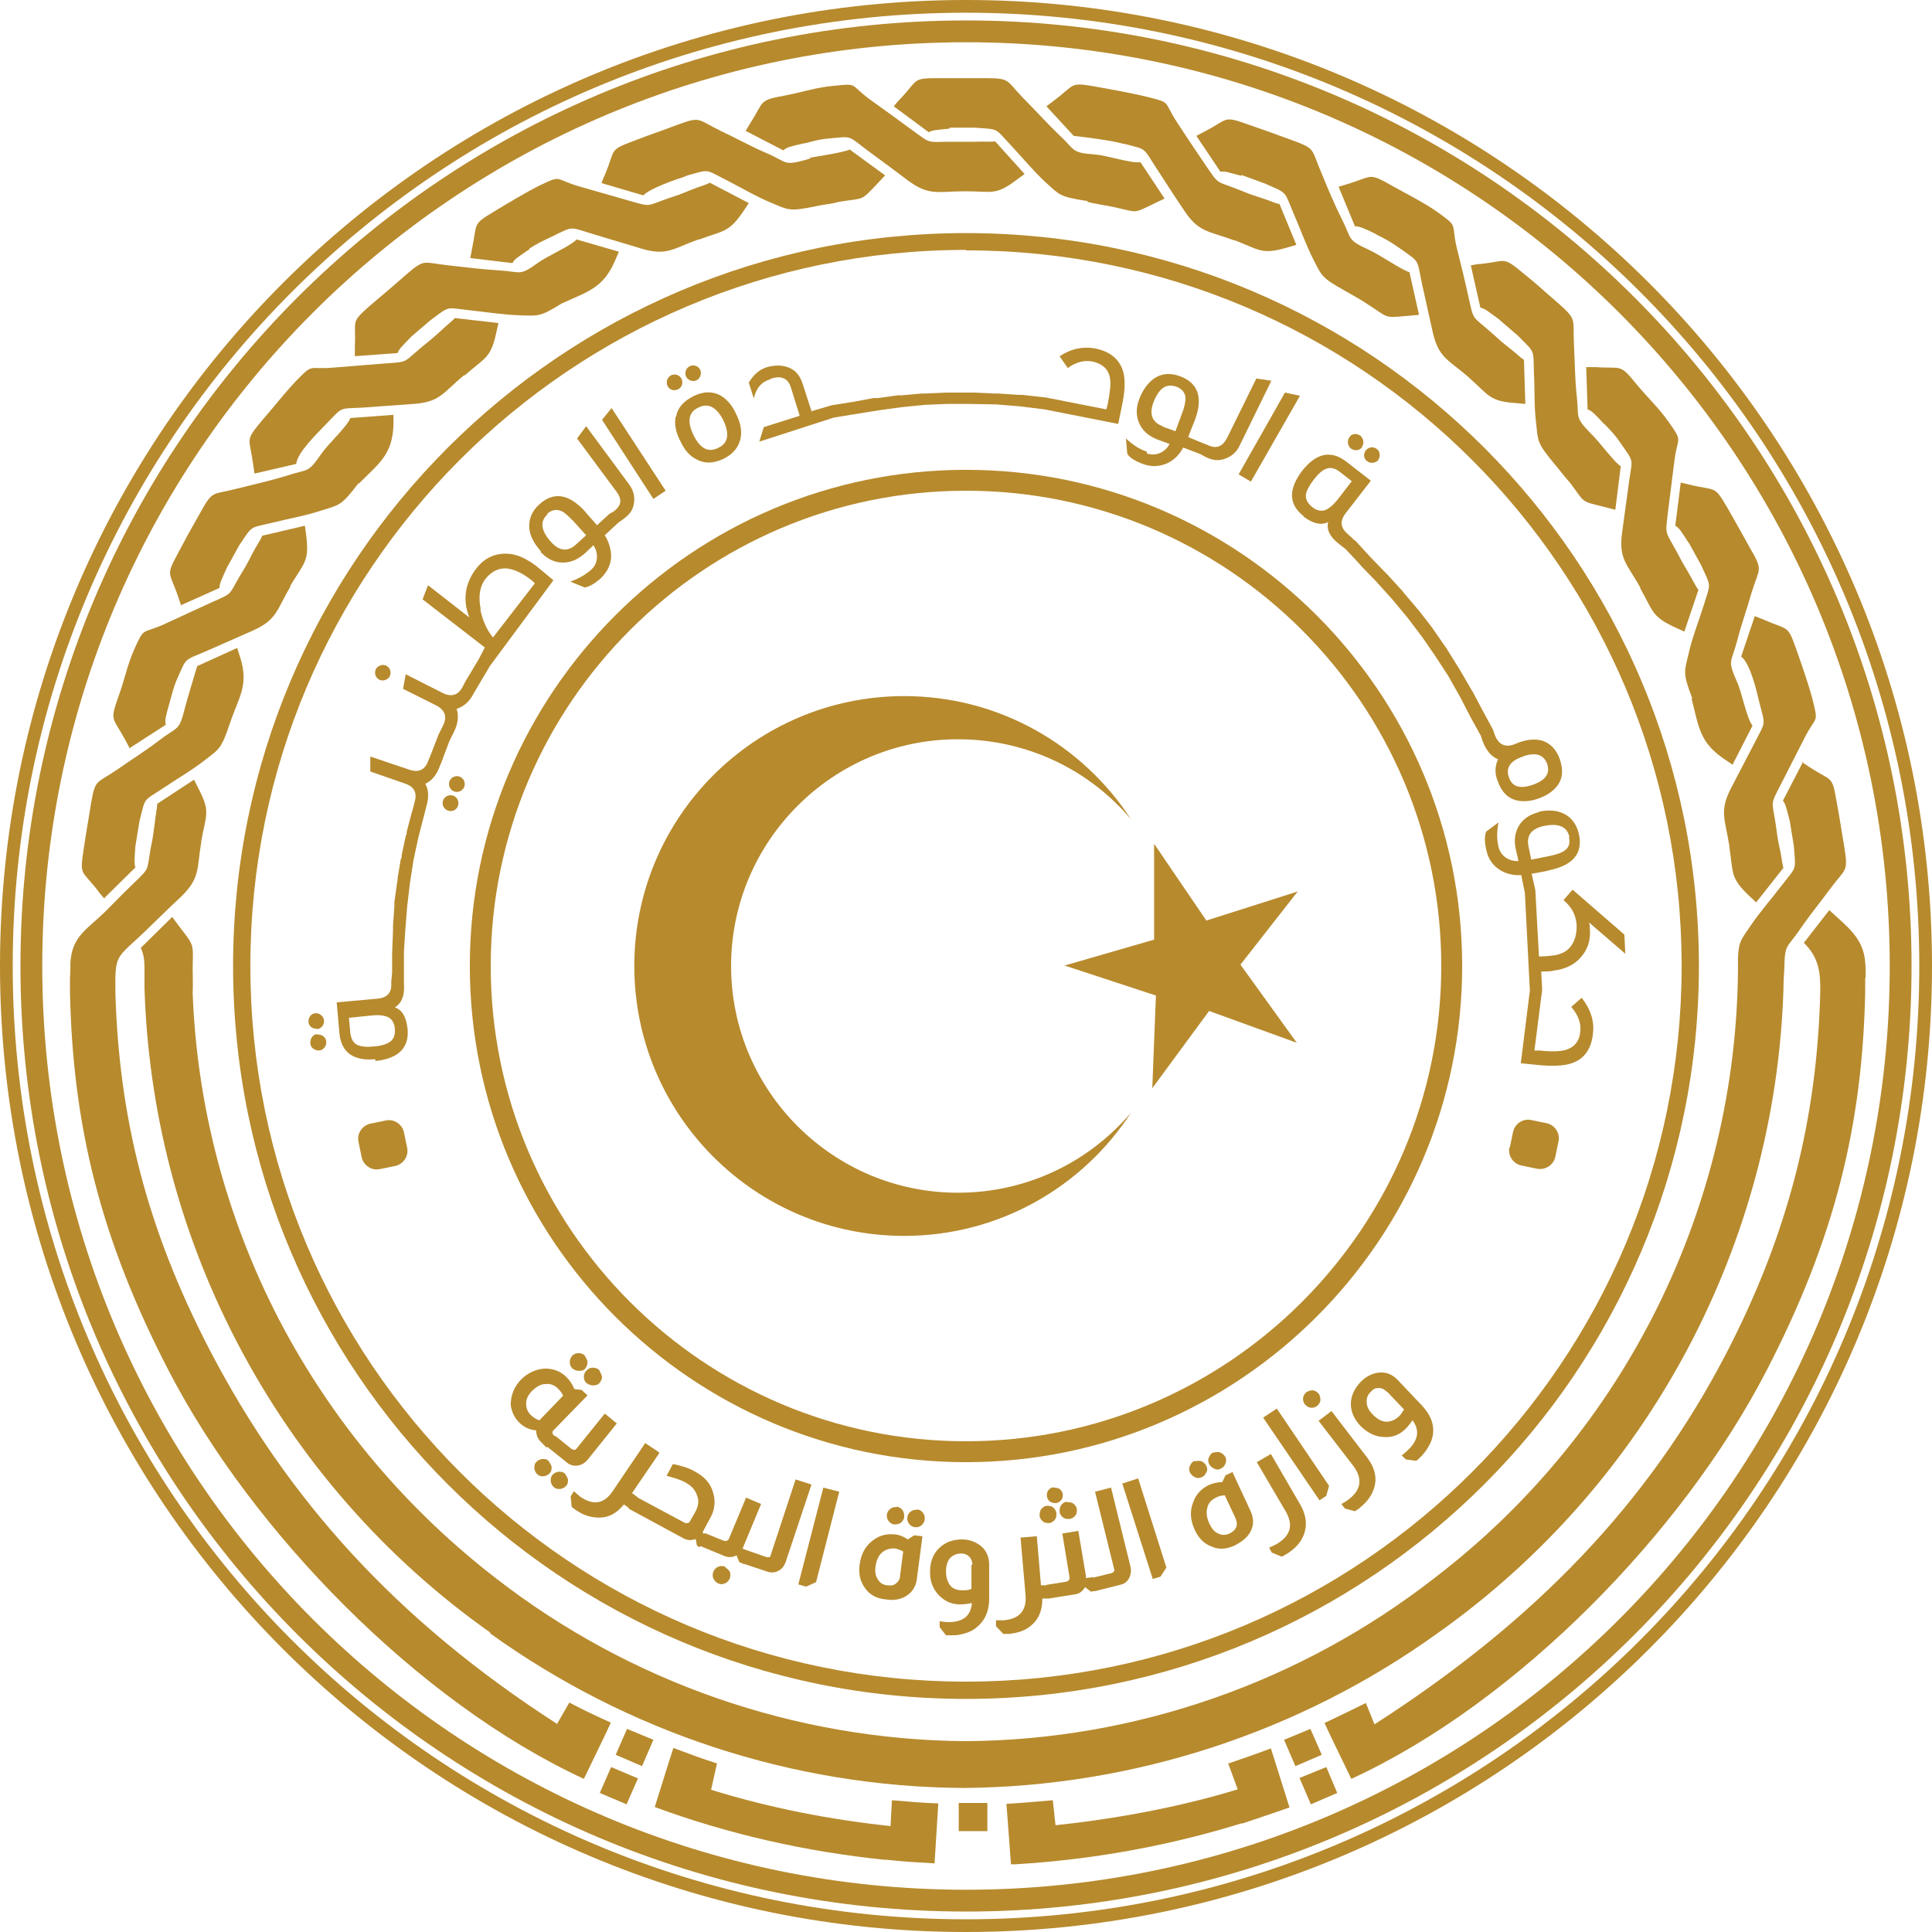 <?xml version="1.0" encoding="UTF-8"?>
<svg id="Layer_3" data-name="Layer 3" xmlns="http://www.w3.org/2000/svg" viewBox="0 0 42.52 42.52">
  <defs>
    <style>
      .cls-1 {
        fill: #b78a2d;
      }
    </style>
  </defs>
  <path class="cls-1" d="M8.26,23.35c.51-.05.75-.29.71-.71-.03-.25-.11-.41-.28-.47.15-.09.22-.26.2-.52v-.71s.03-.47.03-.47l.04-.51.06-.51.08-.52.11-.51.14-.54.03-.12c.06-.2.06-.37-.02-.51.15-.07.25-.2.32-.39l.03-.07.18-.48.1-.2c.09-.18.11-.35.06-.51.16-.05.28-.16.37-.33l.04-.07.32-.54,1.4-1.89s-.1-.08-.18-.15c-.08-.07-.14-.11-.18-.15-.21-.16-.41-.26-.6-.28-.31-.03-.56.08-.76.35-.23.32-.28.67-.13,1.05l-.91-.71-.12.31,1.37,1.06-.13.25-.31.52h0s-.04.08-.04.08c-.1.2-.25.25-.45.15l-.81-.41-.06.32.72.36c.2.1.26.25.16.45l-.1.2-.15.39-.04.1-.03.07c-.07.21-.21.28-.42.21l-.86-.29v.33s.75.26.75.26c.22.07.29.21.22.43l-.03.12-.03.1-.11.42v.04s-.02.05-.02.05l-.09.42v.05s-.02.04-.02.04l-.07.42v.05s-.01.04-.01.04l-.06.43v.05s0,.04,0,.04l-.03.43v.1l-.02.52h0v.41s-.02.22-.02.22c.02.22-.08.34-.31.36l-.89.08.06.68c.04.42.31.62.8.57h-.01ZM10.58,13.41c-.06-.29-.02-.53.13-.7.12-.14.27-.21.44-.2.18.02.35.11.51.23.04.03.08.06.11.1l-.92,1.19c-.14-.17-.23-.38-.28-.62h0ZM7.71,22.74l-.03-.34.49-.05c.17-.02.28,0,.36.03.09.04.15.13.16.26.01.13-.02.23-.11.29-.07.05-.19.09-.35.1-.17.02-.29,0-.36-.03-.09-.04-.14-.13-.16-.26h0Z"/>
  <path class="cls-1" d="M6.97,22.65c.09,0,.17-.09.16-.19,0-.09-.1-.17-.19-.16-.09,0-.16.1-.15.19,0,.09.09.16.19.15"/>
  <path class="cls-1" d="M6.98,22.76c-.09,0-.16.1-.15.2,0,.09.09.16.19.16.09,0,.17-.1.16-.19,0-.1-.1-.17-.19-.16"/>
  <path class="cls-1" d="M9.97,17.51c-.09-.03-.19.02-.22.11-.03.09.02.19.11.22.09.03.19-.01.22-.11.03-.09-.02-.19-.11-.22"/>
  <path class="cls-1" d="M10.22,17.31c.03-.09-.02-.19-.11-.22-.09-.03-.19.02-.22.11-.03.09.02.19.11.22.09.03.19-.02.22-.11"/>
  <path class="cls-1" d="M8.35,14.96c.08.04.19,0,.23-.08.04-.09,0-.19-.08-.23-.08-.04-.19,0-.23.08-.04.09,0,.19.08.23h0Z"/>
  <path class="cls-1" d="M11.89,12.14c.14.15.29.23.46.24.18.01.35-.05.52-.2l.19-.18c.11.16.11.39-.04.53-.12.11-.27.2-.47.27l.32.13c.11-.02.22-.09.35-.2.14-.14.22-.29.23-.47,0-.16-.04-.32-.14-.48l.29-.27.11-.08c.15-.11.21-.19.24-.34.03-.16-.01-.31-.12-.45l-.93-1.26-.2.27.86,1.16c.14.18.12.32-.06.45l-.09.05-.27.25c-.11-.13-.21-.23-.27-.31-.36-.39-.69-.43-1-.15-.17.15-.24.34-.22.54.02.17.11.33.26.5h0ZM12.04,11.31c.1-.09.21-.11.32-.06.07.03.15.11.26.22l.28.31-.22.2c-.18.17-.37.15-.55-.05-.23-.25-.25-.46-.08-.61h0Z"/>
  <polygon class="cls-1" points="14.65 10.8 13.46 8.98 13.25 9.24 14.38 10.98 14.65 10.8"/>
  <path class="cls-1" d="M14.87,9.17c-.03.16,0,.34.1.53.09.2.21.34.36.41.18.1.37.09.59-.01.22-.11.34-.26.38-.46.03-.16,0-.33-.1-.53-.09-.2-.21-.33-.35-.41-.17-.09-.37-.09-.59.02-.22.11-.35.26-.38.45h0ZM15.92,9.25c.14.3.11.51-.12.61-.22.11-.4,0-.54-.29s-.11-.5.11-.6c.22-.11.4-.01.55.28"/>
  <path class="cls-1" d="M14.92,8.57c.09-.04.12-.15.08-.23-.04-.09-.15-.12-.23-.08-.08.04-.12.14-.08.23.04.09.14.12.23.08"/>
  <path class="cls-1" d="M15.33,8.37c.08-.04.12-.15.08-.23-.04-.09-.15-.12-.23-.08-.08.04-.12.14-.08.23.04.08.15.12.23.08h0Z"/>
  <path class="cls-1" d="M16.98,8.33c.22-.07.37,0,.43.21l.19.61-.79.25-.1.32,1.64-.53.43-.07.56-.09.51-.07.51-.05.47-.02h.51s.58.01.58.01l.5.04.57.07,1.62.32.08-.39c.07-.32.08-.57.03-.76-.08-.27-.28-.44-.61-.51-.27-.05-.53,0-.79.17l.18.26c.19-.14.38-.18.56-.14.21.05.34.17.37.37.02.12,0,.31-.05.56l-.03.12-1.32-.26-.53-.06h-.05s-.04,0-.04,0l-.44-.03h-.09l-.45-.02h-.62l-.43.02h-.09l-.44.04h-.06s-.03,0-.03,0h0s-.43.06-.43.06h-.06s-.04,0-.04,0h0s-.43.08-.43.08l-.5.08h0s-.44.13-.44.13l-.2-.62c-.06-.17-.15-.28-.3-.34-.15-.06-.32-.06-.51,0-.14.05-.27.16-.37.33l.11.35c.05-.22.16-.36.35-.42h0Z"/>
  <path class="cls-1" d="M25.24,9.94c-.16-.05-.31-.15-.46-.29l.03.34c.06.09.18.16.34.22.19.07.36.06.53-.01.15-.07.27-.18.36-.35l.37.14.09.05c.17.09.3.11.45.06.15-.05.27-.15.34-.31l.69-1.41-.33-.05-.64,1.3c-.1.2-.24.26-.44.16l-.08-.03-.34-.14c.06-.16.11-.28.15-.38.18-.49.07-.81-.33-.96-.22-.08-.41-.06-.57.05-.14.1-.25.25-.33.46-.07.19-.07.36,0,.52.07.17.21.29.42.37l.25.09c-.09.18-.3.28-.5.21h0ZM25.59,9.38c-.23-.08-.3-.26-.21-.51.12-.32.28-.44.51-.36.13.05.2.14.2.26,0,.08-.02.19-.08.34l-.14.38-.28-.1h0Z"/>
  <polygon class="cls-1" points="27.53 10.6 28.61 8.71 28.28 8.64 27.26 10.44 27.53 10.6"/>
  <path class="cls-1" d="M28.69,11.37c.2.15.38.2.54.12-.04.17.04.33.25.49l.14.11.28.3.08.09.31.32.36.4.34.41.31.41.29.42.28.43.26.46.26.5h0l.2.36.04.12c.08.21.19.34.34.4-.07.15-.08.32,0,.5.08.22.21.35.39.4.15.04.32.03.51-.04.19-.07.33-.17.42-.3.11-.16.11-.34.04-.56-.08-.22-.21-.35-.39-.41-.15-.04-.32-.03-.51.04l-.1.04c-.21.08-.35,0-.43-.2l-.04-.12-.25-.46-.2-.38-.02-.03-.03-.05-.22-.38-.03-.05-.02-.03-.23-.37-.03-.05-.03-.04-.25-.36-.02-.03-.03-.04-.27-.35-.03-.03-.03-.04-.28-.33-.03-.04-.03-.03-.29-.32-.04-.04-.03-.03-.31-.32-.34-.37h-.01s-.14-.13-.14-.13c-.17-.14-.19-.29-.05-.47l.55-.71-.54-.42c-.34-.26-.66-.19-.97.2-.31.41-.3.74.03,1h0ZM33.51,16.65c.28-.1.46-.05.54.16.07.21-.03.36-.31.46-.28.1-.46.05-.53-.16-.08-.21.03-.37.31-.46h0ZM28.74,10.89c.01-.08.07-.2.17-.33.1-.13.19-.21.27-.24.09-.04.2-.02.3.06l.27.21-.3.39c-.1.13-.2.21-.27.24-.09.04-.2.02-.3-.06-.1-.08-.15-.17-.14-.28h0Z"/>
  <path class="cls-1" d="M30.33,10.12c.06-.07.04-.19-.03-.24-.08-.06-.18-.04-.24.03-.06.08-.05.19.03.24.07.06.19.04.25-.03"/>
  <path class="cls-1" d="M29.97,9.84c.06-.08.04-.19-.03-.25-.08-.06-.19-.05-.24.03-.06.08-.04.19.03.25.08.06.19.05.25-.03"/>
  <path class="cls-1" d="M33.89,17.87c-.19.04-.34.13-.44.27-.1.15-.14.33-.09.55l.06.26c-.2.01-.39-.1-.44-.31-.04-.16-.04-.34,0-.54l-.27.2c-.04.1-.04.23,0,.4.04.2.14.34.29.44.14.09.3.13.48.12l.08.39.11,2.15-.2,1.6.39.04c.32.03.58.02.76-.05.26-.1.41-.32.44-.66.03-.27-.06-.53-.25-.77l-.23.2c.15.17.22.36.2.54-.02.22-.13.35-.33.41-.12.03-.31.04-.56.01h-.12s.17-1.33.17-1.33l-.02-.41c.12,0,.22,0,.28-.02.25-.03.45-.13.59-.29.15-.17.22-.37.2-.62,0-.05,0-.1-.02-.15l.8.69-.02-.42-1.14-.99-.2.23c.18.15.28.33.29.57,0,.18-.04.34-.14.46-.07.09-.18.15-.32.18-.07.01-.19.03-.37.03l-.08-1.46-.08-.36c.17-.03.3-.05.4-.08.51-.11.73-.37.64-.79-.05-.22-.17-.38-.35-.46-.15-.07-.34-.08-.56-.03h0ZM34.53,18.42c.03.14,0,.24-.11.31-.06.04-.17.08-.32.11l-.4.08-.06-.29c-.05-.24.06-.39.33-.45.33-.07.52.01.57.24h0Z"/>
  <path class="cls-1" d="M21.26,0C9.52,0,0,9.52,0,21.26s9.52,21.26,21.26,21.26,21.26-9.52,21.26-21.26S33,0,21.26,0M21.26,42.24C9.67,42.24.28,32.85.28,21.26S9.67.28,21.26.28s20.98,9.39,20.98,20.98-9.39,20.98-20.98,20.98"/>
  <path class="cls-1" d="M39.68,16.77l-.44.85c.06.08.08.18.15.45l.09.55c.04.56.07.43-.27.87-.22.29-.47.57-.68.88-.22.33-.29.34-.28.93v.04c-.04,5.16-2.44,10.15-6.68,13.39-2.94,2.29-6.58,3.57-10.33,3.59-3.75-.03-7.38-1.3-10.32-3.58h0c-1.93-1.49-3.58-3.4-4.78-5.7-1.19-2.3-1.81-4.76-1.9-7.19.01-.18,0-.34,0-.53.01-.58.04-.49-.31-.95l-.14-.19-.69.68c.03.09.08.17.08.44v.03c0,.14,0,.28,0,.41.08,2.63.73,5.28,2.02,7.77,1.37,2.64,3.31,4.81,5.59,6.42v.02c3.02,2.17,6.66,3.38,10.42,3.4h0c3.75-.03,7.4-1.23,10.42-3.4h0c4.71-3.33,7.44-8.64,7.62-14.16,0-.14.01-.34.02-.48.01-.54.05-.43.34-.85.21-.31.45-.6.67-.9.34-.46.4-.35.31-.92-.11-.64-.07-.46-.17-1-.1-.59-.1-.43-.6-.76-.06-.04-.12-.08-.18-.12h0Z"/>
  <path class="cls-1" d="M13.44,37.91c-.31-.14-.61-.28-.91-.44l-.27.47c-3.54-2.28-5.94-4.95-7.65-8.24-1.4-2.7-1.99-5.14-2.07-7.84-.01-.88.01-.75.65-1.36.27-.26.53-.52.8-.77.42-.41.34-.61.44-1.2v-.02c.1-.57.21-.64-.06-1.15l-.1-.2-.81.53c0,.09-.03.2-.06.47-.03.23-.04.3-.08.49-.1.54,0,.42-.4.81-.27.26-.34.34-.6.6-.41.4-.73.54-.77,1.12,0,.09,0,.22-.01.35v.3c.06,2.9.65,5.41,2.19,8.37,1.82,3.5,5.45,7.25,9.12,8.95l.45-.93.14-.3h0Z"/>
  <polygon class="cls-1" points="13.2 39.46 13.79 39.71 14.04 39.14 13.45 38.89 13.2 39.46"/>
  <polygon class="cls-1" points="13.55 38.62 14.13 38.87 14.38 38.29 13.8 38.05 13.55 38.62"/>
  <path class="cls-1" d="M27.03,38.81l.21.57c-1.27.39-2.68.65-4.01.79l-.06-.55c-.34.03-.68.06-1.02.08l.1,1.33h.09c1.69-.1,3.36-.4,4.98-.9h.03c.32-.11.63-.21.94-.32l.09-.03-.41-1.3c-.32.12-.64.23-.96.34h0Z"/>
  <path class="cls-1" d="M19.61,40.19c-1.33-.14-2.67-.4-3.96-.8l.13-.58c-.32-.1-.64-.22-.96-.34l-.1.31-.31.99c1.63.6,3.32.98,5.05,1.16h.05c.35.04.71.06,1.06.08v-.03h0l.08-1.29c-.34-.01-.68-.04-1.02-.07l-.03.56h0Z"/>
  <rect class="cls-1" x="21.1" y="39.68" width=".63" height=".62"/>
  <path class="cls-1" d="M41.06,21.52c0-.12,0-.25-.01-.34-.04-.55-.41-.79-.79-1.15l-.56.72c.34.33.37.68.36,1.11-.07,2.7-.67,5.23-2.07,7.93-1.71,3.29-4.19,5.88-7.74,8.16l-.19-.47c-.3.15-.61.3-.91.44l.14.3.45.93c3.67-1.69,7.3-5.44,9.12-8.95,1.54-2.96,2.13-5.48,2.19-8.37v-.31h0Z"/>
  <polygon class="cls-1" points="28.6 39.13 28.85 39.71 29.43 39.46 29.19 38.89 28.6 39.13"/>
  <polygon class="cls-1" points="28.84 38.05 28.26 38.29 28.51 38.87 29.09 38.62 28.84 38.05"/>
  <path class="cls-1" d="M21.26.45C9.77.45.45,9.77.45,21.26s9.32,20.81,20.81,20.81,20.81-9.32,20.81-20.81S32.75.45,21.26.45M21.26,41.59C10.03,41.59.93,32.49.93,21.26S10.03.93,21.26.93s20.33,9.1,20.33,20.33-9.1,20.33-20.33,20.33"/>
  <path class="cls-1" d="M21.26,32.18c6.02,0,10.92-4.9,10.92-10.92s-4.9-10.92-10.92-10.92-10.92,4.9-10.92,10.92,4.9,10.92,10.92,10.92M21.26,10.8c5.77,0,10.46,4.69,10.46,10.46s-4.69,10.46-10.46,10.46-10.46-4.69-10.46-10.46,4.69-10.46,10.46-10.46"/>
  <path class="cls-1" d="M3.96,13.33l.87-.39c0-.1.05-.19.16-.44l.27-.49c.31-.46.21-.38.75-.51.36-.09.72-.15,1.08-.27.38-.12.42-.1.78-.57l.02-.02h.01c.45-.45.73-.63.76-1.28v-.23s-.95.07-.95.07c-.07.19-.49.57-.64.79-.31.45-.29.32-.76.48-.36.11-.72.19-1.08.28-.56.15-.54.02-.82.53-.32.57-.23.4-.49.89-.28.52-.19.4,0,.96.02.07.05.14.07.2h0Z"/>
  <path class="cls-1" d="M5.61,10.42l.91-.21c.02-.25.47-.68.65-.87.39-.4.27-.34.82-.37.37-.03.74-.05,1.11-.08.59-.04.65-.25,1.11-.63h.02c.44-.39.57-.37.69-.93l.05-.22-.96-.11c-.06.07-.15.13-.35.32-.17.15-.23.2-.38.32-.42.35-.28.32-.82.36-.38.03-.74.06-1.12.09-.57.05-.43-.11-.83.3-.22.23-.52.61-.74.86-.39.47-.28.37-.2.96l.03.21h0Z"/>
  <path class="cls-1" d="M7.8,7.84l.95-.07c.03-.09.11-.16.3-.36l.42-.36c.45-.33.32-.28.88-.22.37.04.74.1,1.11.11.38.01.42.04.9-.26h0c.59-.27.91-.34,1.17-.93l.09-.21-.93-.27c-.11.13-.65.37-.83.5-.44.32-.38.21-.88.18-.37-.02-.74-.07-1.11-.11-.57-.06-.51-.16-.95.22-.49.43-.35.3-.77.66-.45.4-.31.31-.34.9,0,.07,0,.15,0,.22h0Z"/>
  <path class="cls-1" d="M32.99,7.03l.42.36c.39.4.33.28.35.83.02.37,0,.74.05,1.11.04.39.02.42.4.88.12.14.22.28.34.41h0c.35.46.21.4.77.54l.23.06.12-.96c-.14-.08-.47-.54-.65-.71-.38-.39-.26-.34-.32-.85-.04-.37-.04-.74-.06-1.12-.03-.57.08-.53-.35-.91-.49-.42-.34-.31-.77-.66-.46-.38-.36-.26-.94-.2-.07,0-.14.02-.21.03l.21.93c.1.02.18.09.4.25h.01Z"/>
  <path class="cls-1" d="M30.29,5.16c.22.11.31.16.51.3.45.32.38.22.49.76.08.36.16.72.24,1.08.13.58.34.61.79,1l.02.02c.43.38.44.51,1.01.55l.22.02-.03-.97c-.08-.05-.15-.13-.37-.3-.18-.14-.23-.2-.37-.32-.41-.36-.36-.23-.48-.76-.08-.37-.17-.73-.26-1.09-.13-.56.05-.44-.42-.78-.28-.2-.68-.4-1-.58-.53-.3-.42-.21-.98-.04l-.2.06.36.87c.1,0,.19.04.46.17h0Z"/>
  <path class="cls-1" d="M20.9,2.81h.55c.56.04.43,0,.81.4.25.27.49.56.76.81.29.26.29.31.88.4h.03v.02c.17.05.36.07.55.11.57.12.43.17.94-.08l.21-.1-.53-.8c-.2.03-.74-.15-1-.17-.54-.04-.42-.09-.79-.43-.27-.26-.52-.54-.78-.8-.4-.41-.28-.45-.86-.45-.65,0-.46,0-1.01,0-.6,0-.44.03-.85.46-.05.05-.1.11-.14.16l.77.57c.08-.05.19-.05.46-.08h0Z"/>
  <path class="cls-1" d="M24.72,3.16c.54.14.42.07.73.54.2.31.4.62.61.93.32.49.54.45,1.1.66h.02c.54.21.59.32,1.14.16l.21-.06-.37-.9c-.09-.01-.19-.07-.45-.15-.22-.07-.29-.1-.46-.17-.51-.2-.41-.09-.72-.54-.21-.31-.42-.62-.62-.93-.32-.48-.11-.43-.67-.57-.33-.08-.77-.16-1.11-.22-.6-.11-.46-.05-.93.3l-.17.13.6.65c.35.04.88.11,1.11.18h0Z"/>
  <path class="cls-1" d="M17.69,3.16c.2-.05.32-.09.53-.11.55-.05.42-.08.87.26.3.22.6.44.89.66.47.35.66.24,1.25.24h.02c.58,0,.66.1,1.12-.25l.18-.13-.65-.72c-.09.02-.2,0-.48.01-.22,0-.31,0-.49,0-.54,0-.42.06-.86-.26-.3-.22-.6-.44-.91-.66-.47-.34-.25-.37-.82-.31-.36.03-.69.14-1.05.21-.6.11-.46.11-.77.6l-.11.18.83.43c.07-.07.17-.09.47-.16h0Z"/>
  <path class="cls-1" d="M15.1,3.87c.54-.15.4-.15.9.1.33.17.65.36.99.5.36.15.38.19.96.07.18-.04.35-.05.52-.1h0c.57-.09.46,0,.85-.41l.16-.17-.78-.57c-.11.06-.69.15-.87.18v.02s-.05.01-.07.02c-.53.15-.42.06-.89-.14-.35-.15-.67-.33-1.01-.49-.52-.25-.42-.33-.96-.13-.61.23-.43.15-.95.35-.56.21-.4.18-.63.73-.03.07-.06.13-.08.2l.92.27c.13-.15.71-.35.93-.42h0Z"/>
  <path class="cls-1" d="M27.32,3.85l.52.19c.51.23.41.14.63.66.15.34.27.69.44,1.02.18.35.17.39.69.68.16.09.34.19.49.29.49.31.34.31.91.26l.23-.02-.21-.94c-.14-.03-.65-.38-.89-.49-.5-.23-.37-.23-.6-.68-.17-.34-.31-.68-.45-1.02-.23-.53-.11-.52-.66-.72-.61-.22-.43-.16-.95-.34-.56-.2-.43-.12-.95.15-.06.03-.13.07-.19.1l.53.79c.1-.02.19.02.46.09h0Z"/>
  <path class="cls-1" d="M11.65,5.47c.17-.11.3-.17.49-.26.5-.24.37-.22.91-.06.35.11.71.21,1.06.32.57.17.7,0,1.26-.2h.02c.54-.2.65-.15.97-.62l.12-.18-.86-.45c-.08.05-.19.07-.44.17-.21.09-.28.11-.46.17-.52.18-.37.2-.9.05-.36-.1-.72-.21-1.08-.31-.55-.16-.36-.26-.88-.01-.28.14-.68.38-.96.55-.52.31-.39.26-.51.83l-.04.21.93.11c.04-.09.13-.14.38-.31h-.01Z"/>
  <path class="cls-1" d="M2.86,16.46l.79-.51c-.03-.09,0-.19.08-.48.06-.2.08-.32.16-.51.23-.51.14-.41.65-.63.34-.15.68-.3,1.02-.45.54-.24.53-.46.83-.97v-.02c.3-.5.42-.53.35-1.1l-.03-.22-.94.22c-.03.09-.1.17-.23.42-.1.2-.14.27-.24.43-.28.47-.15.4-.65.62-.34.16-.68.31-1.02.47-.52.24-.44.04-.68.57-.15.34-.21.67-.34,1.02-.2.57-.13.45.15.97l.1.19h0Z"/>
  <path class="cls-1" d="M37.17,11.95l.27.49c.23.51.21.37.05.9-.11.35-.25.7-.33,1.06-.09.38-.13.41.08.96v.02s-.01,0-.01,0c.16.63.18.96.71,1.32l.19.13.44-.86c-.13-.16-.23-.72-.34-.96-.22-.5-.13-.41,0-.9.09-.36.22-.71.32-1.07.17-.55.26-.47-.03-.97-.32-.57-.22-.4-.5-.89-.3-.51-.24-.37-.82-.51-.07-.02-.14-.03-.21-.05l-.12.95c.09.05.14.14.29.37h0Z"/>
  <path class="cls-1" d="M38.32,14.45c.2.15.34.75.4,1.01.14.54.14.4-.11.9-.17.33-.34.65-.51.98-.27.52-.13.69-.04,1.28v.02c.09.57.01.67.43,1.07l.16.15.6-.76c-.03-.09-.03-.2-.09-.47-.05-.22-.05-.3-.08-.49-.08-.54-.13-.4.12-.89.17-.33.34-.67.51-1,.26-.52.32-.3.18-.86-.08-.31-.24-.77-.35-1.08-.2-.57-.17-.43-.72-.67l-.2-.08-.3.89h0Z"/>
  <path class="cls-1" d="M35.3,9.32c.14.15.23.23.35.41.32.46.28.33.2.89-.05.36-.1.73-.15,1.1-.08.59.11.69.4,1.21v.02c.29.51.25.62.77.86l.2.09.31-.92c-.06-.07-.1-.17-.24-.41-.12-.2-.15-.26-.24-.43-.26-.48-.25-.34-.19-.88.05-.37.09-.74.14-1.11.07-.57.2-.4-.13-.87-.21-.3-.46-.53-.7-.82-.38-.47-.32-.34-.9-.38h-.21s.03.93.03.93c.09.03.16.1.37.33h0Z"/>
  <path class="cls-1" d="M2.3,19.76l.68-.67c-.03-.09-.02-.2,0-.47l.09-.55c.14-.54.06-.42.53-.73.31-.21.63-.39.92-.62.31-.24.35-.24.54-.8.19-.57.42-.83.23-1.44l-.07-.22-.88.4s-.24.79-.27.92c-.13.53-.16.4-.56.71-.3.23-.62.43-.92.64-.48.33-.49.2-.59.77-.1.64-.08.46-.16,1-.09.59-.04.44.32.91.04.06.09.11.14.17h0Z"/>
  <path class="cls-1" d="M21.26,37.39c8.91,0,16.13-7.22,16.13-16.13S30.17,5.13,21.26,5.13,5.13,12.35,5.13,21.26s7.22,16.13,16.13,16.13M21.26,5.51c8.7,0,15.75,7.05,15.75,15.75s-7.05,15.75-15.75,15.75-15.75-7.05-15.75-15.75,7.05-15.76,15.75-15.76h0Z"/>
  <path class="cls-1" d="M8.15,24.73l.34-.07c.18-.04.36.08.4.26l.07.34c.04.18-.08.36-.26.4l-.34.07c-.18.04-.36-.08-.4-.26l-.07-.34c-.04-.18.08-.36.26-.4"/>
  <path class="cls-1" d="M33.23,25.25l.07-.34c.04-.18.22-.3.4-.26l.34.07c.18.04.3.22.26.4l-.07.34c-.04.18-.22.3-.41.26l-.34-.07c-.18-.04-.3-.22-.26-.4"/>
  <polygon class="cls-1" points="25.44 21.91 25.36 23.95 26.61 22.25 28.54 22.95 27.3 21.23 28.56 19.62 26.55 20.26 25.4 18.57 25.4 20.68 23.43 21.25 25.44 21.91"/>
  <path class="cls-1" d="M19.9,27.2c2.09,0,3.93-1.08,4.99-2.71-.92,1.08-2.28,1.76-3.81,1.76-2.75,0-4.99-2.24-4.99-4.99s2.24-4.99,4.99-4.99c1.53,0,2.9.68,3.81,1.76-1.06-1.63-2.9-2.71-4.99-2.71-3.28,0-5.94,2.66-5.94,5.94s2.66,5.94,5.94,5.94"/>
  <path class="cls-1" d="M12.93,30.71l-.75.77s-.03.03-.02.05c0,.02,0,.03.02.05l.06.06-.21.22-.13-.13c-.06-.06-.1-.15-.1-.25-.14-.01-.27-.07-.37-.17-.11-.11-.17-.24-.19-.39,0-.2.07-.4.23-.56.15-.15.33-.23.53-.24.18,0,.34.06.47.19.07.07.13.16.17.26l.16.02.13.12h0ZM12.4,30.73c-.03-.07-.07-.12-.12-.17-.08-.08-.17-.11-.27-.1-.11,0-.2.06-.29.14-.09.09-.14.18-.14.28,0,.1.02.18.1.26.05.05.11.09.19.12l.52-.54h0ZM12.87,29.84s.06.08.06.14c0,.05-.02.1-.05.14-.03.04-.08.05-.14.05-.05,0-.1-.02-.14-.05-.04-.04-.06-.08-.06-.14,0-.05.02-.1.05-.14.04-.04.09-.06.14-.06.06,0,.1.02.14.05h0ZM13.19,30.16s.05.09.06.14c0,.05-.02.1-.06.14-.03.04-.08.05-.14.05-.05,0-.1-.02-.14-.05-.04-.03-.06-.08-.06-.14s.02-.1.06-.14c.04-.04.08-.06.14-.06.05,0,.1.02.14.05h0Z"/>
  <path class="cls-1" d="M12.07,32.15s.06.08.07.13c0,.05,0,.1-.04.14-.03.04-.08.06-.13.07-.06,0-.1,0-.14-.04-.04-.03-.06-.08-.07-.13,0-.05,0-.1.04-.14.03-.04.08-.06.13-.07.06,0,.1,0,.14.04h0ZM13.58,31.32l-.65.81c-.05.06-.11.1-.19.12-.1.02-.19,0-.26-.06l-.45-.36.19-.23.36.29s.04.02.06.02c.02,0,.03-.01.05-.03l.62-.77.28.23h0ZM12.43,32.43s.06.08.07.13c0,.05,0,.1-.04.14-.03.04-.08.06-.13.07-.05,0-.1,0-.14-.04-.04-.03-.06-.08-.07-.13,0-.05,0-.1.04-.14.03-.04.08-.06.13-.07.05,0,.1,0,.14.04h0Z"/>
  <path class="cls-1" d="M14.51,31.98l-.6.88.12.09-.17.25-.13-.09c-.15.19-.33.29-.54.29-.18,0-.35-.05-.52-.17-.03-.02-.06-.04-.09-.07l-.02-.23.07-.11s.09.08.14.12c.29.2.53.16.72-.13l.71-1.05.3.2h0Z"/>
  <path class="cls-1" d="M14.81,32.22c.19.04.36.09.49.17.21.11.35.27.4.48.05.18.03.37-.07.54l-.15.28-.02.04.08.05-.14.27-.06-.03-.03-.15h0c-.1.04-.19.03-.28-.02l-1.2-.65.15-.27,1.1.59s.08.01.1-.03l.13-.23c.06-.12.08-.23.03-.35-.04-.12-.12-.21-.25-.28-.08-.05-.23-.1-.42-.15l.14-.26h0Z"/>
  <path class="cls-1" d="M16.75,33.1l-.39.94-.02.04.14.06-.11.28-.1-.04-.06-.15h0c-.09.05-.19.05-.28.01l-.53-.22.11-.28.42.17s.05.01.06,0c.02,0,.04-.02.05-.04l.38-.91.33.14h0ZM15.96,34.49s.08.06.1.1c.02.05.02.1,0,.15-.02.05-.06.09-.11.11-.05.02-.1.02-.14,0-.05-.02-.08-.06-.11-.11-.02-.05-.02-.1,0-.15.02-.05.06-.09.11-.11.05-.02.1-.02.15,0h0Z"/>
  <path class="cls-1" d="M17.86,32.67l-.57,1.71c-.03.08-.07.14-.14.18-.08.05-.17.06-.26.03l-.54-.18.09-.29.43.15s.04,0,.06,0c.02,0,.03-.02.03-.04l.55-1.67.34.11h0Z"/>
  <polygon class="cls-1" points="18.47 32.83 17.96 34.82 17.74 34.92 17.57 34.87 18.12 32.74 18.47 32.83"/>
  <path class="cls-1" d="M20.3,33.82l-.12.92c-.02.17-.1.3-.23.38-.12.08-.28.11-.46.08-.21-.02-.36-.11-.46-.26-.1-.14-.14-.31-.11-.51.03-.22.12-.4.28-.52.15-.12.31-.16.5-.14.1.01.19.05.28.11l.14-.09.18.02h0ZM19.89,34.15c-.06-.03-.13-.06-.19-.07-.11-.01-.21.02-.29.09-.08.07-.12.17-.14.3-.02.12,0,.22.05.29.05.08.11.12.21.13.08.01.15,0,.2-.05.05-.04.08-.1.08-.17l.07-.54ZM19.73,33.16c.05,0,.09.03.13.07.03.04.04.09.04.15,0,.05-.03.09-.07.13-.04.03-.09.04-.14.04-.05,0-.1-.03-.13-.07-.03-.04-.05-.09-.04-.14,0-.05.03-.1.07-.13.04-.03.09-.05.14-.04h0ZM20.18,33.22c.05,0,.1.03.13.07.03.04.05.09.04.15,0,.05-.03.09-.07.13-.04.03-.09.05-.14.04-.05,0-.1-.03-.13-.07-.03-.04-.05-.09-.04-.14,0-.05.03-.1.07-.13.04-.03.09-.05.15-.04h0Z"/>
  <path class="cls-1" d="M21.38,35.28c-.08.02-.17.03-.25.03-.21,0-.38-.09-.51-.25-.11-.14-.16-.3-.15-.49,0-.2.07-.37.19-.49.13-.13.3-.2.51-.2.16,0,.29.05.4.13.13.1.2.24.2.43v.78c-.01.26-.1.45-.27.59-.09.08-.21.13-.35.16-.07.02-.15.02-.23.02-.02,0-.06,0-.1,0l-.14-.18v-.13c.06.01.13.02.19.02.32,0,.49-.13.52-.41h0ZM21.4,34.44c0-.08-.03-.15-.09-.2-.04-.03-.09-.05-.15-.05-.1,0-.18.03-.25.1-.06.07-.09.17-.09.29,0,.13.03.23.09.31.06.08.16.11.27.11.06,0,.13,0,.2-.03v-.53s.02,0,.02,0Z"/>
  <path class="cls-1" d="M22.82,33.83l.09,1.06h.15s.03.29.03.29h-.15c0,.25-.07.44-.23.58-.13.12-.3.18-.51.2-.03,0-.07,0-.12,0l-.16-.17v-.13c.05,0,.11,0,.17,0,.35-.03.51-.22.48-.56l-.11-1.26.36-.03h0Z"/>
  <path class="cls-1" d="M23.03,33.14c.05,0,.1,0,.14.03.04.03.07.07.08.13,0,.05,0,.1-.03.14-.03.04-.07.07-.12.08-.05,0-.1,0-.14-.03-.04-.03-.07-.07-.08-.12,0-.05,0-.1.03-.15.03-.04.07-.07.12-.08h0ZM23.73,33.68l.17,1.01v.04s.16-.02.16-.02l.05.3-.1.02-.13-.1h0c-.05.09-.13.15-.23.16l-.57.09-.05-.3.44-.07s.05-.02.05-.03c.02-.02.02-.04.02-.06l-.16-.97.36-.06h0ZM23.19,32.74s.09,0,.13.03c.04.03.06.07.07.11,0,.05,0,.09-.03.13-.03.04-.07.06-.11.07-.05,0-.09,0-.14-.03-.04-.03-.06-.07-.07-.12,0-.05,0-.09.03-.13.03-.04.07-.06.11-.07h0ZM23.48,33.06c.05,0,.1,0,.14.03.04.03.07.07.08.12,0,.05,0,.1-.03.14-.03.04-.07.07-.13.08-.05,0-.1,0-.14-.03-.04-.03-.07-.07-.08-.12,0-.05,0-.1.03-.15.03-.04.07-.07.12-.08h0Z"/>
  <path class="cls-1" d="M24.45,32.73l.43,1.75c.02.08.01.16-.02.23-.04.09-.11.15-.21.17l-.56.14-.07-.29.45-.11s.04-.02.05-.04c0-.02.01-.03,0-.05l-.42-1.7.35-.09Z"/>
  <polygon class="cls-1" points="25.05 32.54 25.67 34.5 25.54 34.7 25.37 34.75 24.7 32.65 25.04 32.54 25.05 32.54"/>
  <path class="cls-1" d="M26.3,32.16s.1-.02.14,0c.05.02.08.05.11.1.02.05.03.1,0,.14-.02.05-.05.09-.1.11-.05.02-.1.03-.15,0-.05-.02-.08-.05-.11-.1-.02-.05-.03-.1,0-.15.02-.05.05-.09.1-.11h0ZM27.13,32.41l.39.84c.07.15.08.3.01.44-.06.13-.18.23-.35.32-.19.09-.37.1-.53.02-.16-.06-.28-.19-.36-.37-.09-.2-.11-.4-.03-.6.06-.17.18-.3.35-.38.09-.04.19-.06.29-.06l.07-.15.17-.08h0ZM26.96,32.91c-.08,0-.14.02-.2.05-.1.05-.17.12-.19.23-.03.1-.01.21.04.33.05.11.11.19.2.23.08.04.16.04.25,0,.08-.04.13-.09.15-.15.02-.06.01-.12-.02-.19l-.23-.49h0ZM26.71,31.97s.1-.03.15,0c.05.02.08.05.11.1.02.05.02.09,0,.14-.02.05-.05.09-.1.11-.05.03-.1.03-.15,0-.05-.02-.08-.05-.11-.1-.02-.05-.03-.1,0-.15.02-.05.05-.09.1-.11h0Z"/>
  <path class="cls-1" d="M27.97,32l.65,1.12c.12.21.15.42.09.61-.04.13-.11.24-.23.35-.06.05-.11.09-.18.13-.02.01-.05.03-.09.05l-.22-.09-.06-.11c.06-.02.11-.05.17-.08.3-.18.37-.41.2-.71l-.64-1.09.31-.18h0Z"/>
  <polygon class="cls-1" points="28.1 31 29.25 32.7 29.19 32.92 29.04 33.02 27.8 31.2 28.1 31"/>
  <path class="cls-1" d="M28.75,30.64s.09-.05.14-.04c.05,0,.09.03.13.07.03.04.04.09.04.14,0,.05-.03.09-.07.13-.04.03-.09.05-.14.04-.05,0-.09-.03-.13-.07-.03-.04-.05-.09-.04-.14,0-.05.03-.09.07-.13h0ZM29.3,31.05l.79,1.03c.15.2.21.4.17.6-.03.13-.09.26-.2.38-.04.04-.09.09-.15.14-.02.02-.05.03-.09.06l-.22-.06-.08-.1c.06-.03.11-.06.16-.1.28-.21.31-.46.11-.73l-.77-1,.29-.22h0Z"/>
  <path class="cls-1" d="M31.09,31.25c-.05.08-.1.14-.16.2-.15.15-.33.2-.54.17-.17-.02-.32-.11-.45-.24-.14-.15-.21-.31-.21-.48,0-.18.08-.35.23-.5.11-.11.24-.17.37-.19.17-.02.31.03.44.17l.54.57c.17.19.25.38.23.59-.01.12-.06.24-.14.36-.04.06-.09.12-.15.18-.02.02-.04.04-.08.07l-.23-.03-.09-.09c.05-.04.1-.08.14-.12.23-.22.26-.44.09-.66h0ZM30.52,30.63c-.06-.06-.12-.09-.2-.08-.05,0-.1.02-.14.07-.08.07-.11.15-.1.25,0,.09.05.18.14.27.09.09.18.14.28.15.1,0,.19-.03.28-.11.05-.04.08-.1.12-.16l-.37-.39h0Z"/>
</svg>